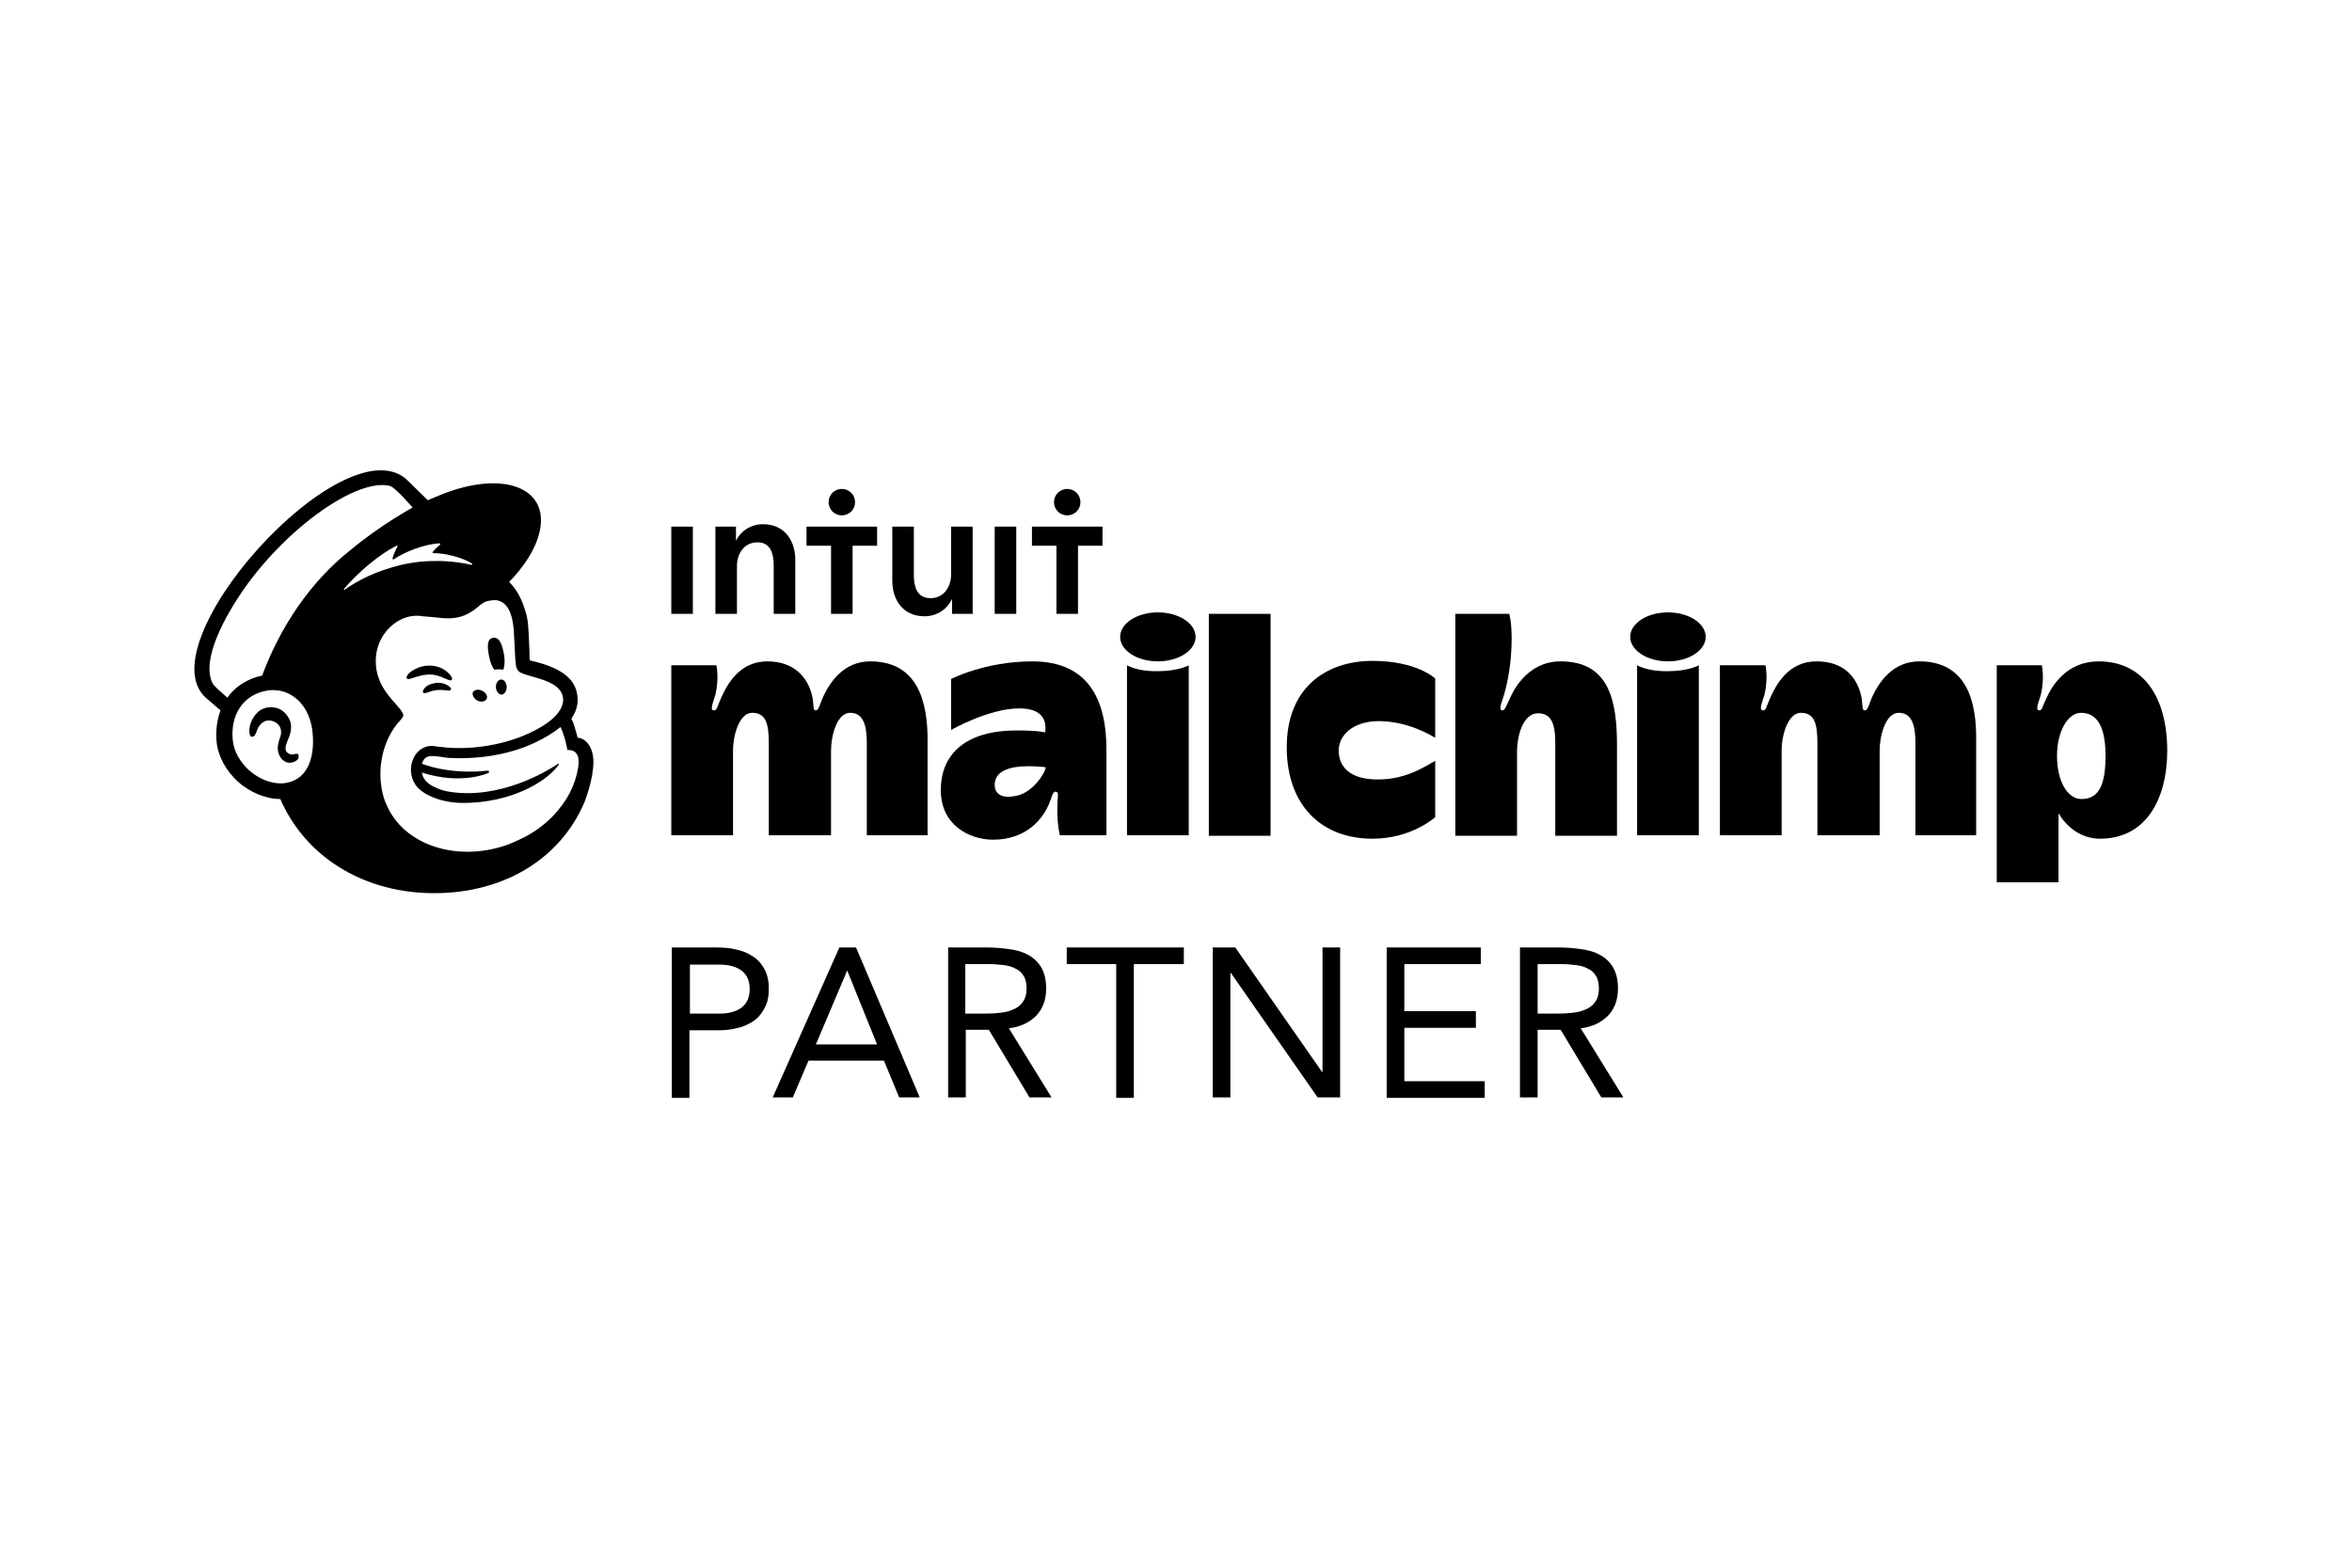 <?xml version="1.0" encoding="utf-8"?>
<!-- Generator: Adobe Illustrator 26.5.0, SVG Export Plug-In . SVG Version: 6.00 Build 0)  -->
<svg version="1.1" id="Layer_1" xmlns="http://www.w3.org/2000/svg" xmlns:xlink="http://www.w3.org/1999/xlink" x="0px" y="0px"
	 viewBox="0 0 480 320" style="enable-background:new 0 0 480 320;" xml:space="preserve">
<style type="text/css">
	.st0{fill-rule:evenodd;clip-rule:evenodd;}
</style>
<g>
	<g>
		<path d="M137.1,193.4h9.1c1.4,0,2.8,0.1,4,0.4c1.3,0.3,2.4,0.7,3.4,1.4c1,0.6,1.8,1.5,2.4,2.6c0.6,1.1,0.9,2.4,0.9,4
			c0,1.7-0.3,3.1-1,4.2c-0.6,1.1-1.4,2-2.4,2.6c-1,0.6-2.1,1.1-3.3,1.3c-1.2,0.3-2.3,0.4-3.4,0.4h-6.1v13.8h-3.6V193.4z
			 M140.8,206.9h6.1c1.8,0,3.3-0.4,4.4-1.2c1.1-0.8,1.7-2.1,1.7-3.8c0-1.7-0.6-3-1.7-3.8c-1.1-0.8-2.6-1.2-4.4-1.2h-6.1V206.9z"/>
		<path d="M171.3,193.4h3.4l13,30.6h-4.2l-3.1-7.5H165l-3.2,7.5h-4.1L171.3,193.4z M172.9,198.1L172.9,198.1l-6.4,15.1H179
			L172.9,198.1z"/>
		<path d="M193.5,193.4h7.8c1.5,0,2.9,0.1,4.4,0.3c1.5,0.2,2.8,0.5,3.9,1.1c1.2,0.6,2.1,1.4,2.8,2.5c0.7,1.1,1.1,2.6,1.1,4.5
			c0,2.3-0.7,4.1-2,5.5c-1.4,1.4-3.2,2.3-5.6,2.6l8.7,14.1h-4.5l-8.3-13.8h-4.7v13.8h-3.6V193.4z M197.1,206.9h3.2
			c1,0,2.1,0,3.1-0.1c1.1-0.1,2.1-0.2,3-0.6c0.9-0.3,1.7-0.8,2.2-1.5c0.6-0.7,0.9-1.7,0.9-2.9c0-1.1-0.2-2-0.6-2.6
			c-0.4-0.7-1-1.2-1.7-1.5c-0.7-0.4-1.5-0.6-2.4-0.7c-0.9-0.1-1.8-0.2-2.7-0.2h-5.1V206.9z"/>
		<path d="M241.5,196.8h-10.1v27.3h-3.6v-27.3h-10.1v-3.4h23.9V196.8z"/>
		<path d="M247.5,193.4h4.6l17.7,25.4h0.1v-25.4h3.6v30.6h-4.6l-17.7-25.4h-0.1v25.4h-3.6V193.4z"/>
		<path d="M282.9,193.4h19.3v3.4h-15.6v9.6h14.6v3.4h-14.6v10.9h16.4v3.4h-20V193.4z"/>
		<path d="M310.2,193.4h7.8c1.5,0,2.9,0.1,4.4,0.3c1.5,0.2,2.8,0.5,3.9,1.1c1.2,0.6,2.1,1.4,2.8,2.5c0.7,1.1,1.1,2.6,1.1,4.5
			c0,2.3-0.7,4.1-2,5.5c-1.4,1.4-3.2,2.3-5.6,2.6l8.7,14.1h-4.5l-8.3-13.8h-4.7v13.8h-3.6V193.4z M313.9,206.9h3.2
			c1,0,2.1,0,3.1-0.1c1.1-0.1,2.1-0.2,3-0.6c0.9-0.3,1.7-0.8,2.2-1.5c0.6-0.7,0.9-1.7,0.9-2.9c0-1.1-0.2-2-0.6-2.6
			c-0.4-0.7-1-1.2-1.7-1.5c-0.7-0.4-1.5-0.6-2.4-0.7c-0.9-0.1-1.8-0.2-2.7-0.2h-5.1V206.9z"/>
	</g>
	<g>
		<g>
			<path d="M177.6,135c-5.5,0-8.3,4.4-9.6,7.2c-0.7,1.6-0.9,2.8-1.5,2.8c-0.8,0-0.2-1.1-0.9-3.5c-0.9-3.2-3.5-6.5-9-6.5
				c-5.8,0-8.3,4.9-9.5,7.6c-0.8,1.9-0.8,2.4-1.4,2.4c-0.9,0-0.2-1.5,0.3-3.2c0.8-3.4,0.2-6,0.2-6h-9.2v34.7h12.6c0,0,0-14.5,0-17.3
				c0-3.4,1.4-7.7,3.9-7.7c2.8,0,3.4,2.2,3.4,6.2c0,3.6,0,18.8,0,18.8h12.7c0,0,0-14.6,0-17.3c0-3,1.2-7.7,3.9-7.7
				c2.9,0,3.4,3,3.4,6.2c0,3.1,0,18.8,0,18.8h12.4c0,0,0-13.8,0-20.4C189.1,141,185.9,135,177.6,135z"/>
			<path d="M391.7,135c-5.5,0-8.3,4.4-9.6,7.2c-0.7,1.6-0.9,2.8-1.5,2.8c-0.8,0-0.3-1.4-0.9-3.5c-0.9-3.1-3.2-6.5-9-6.5
				c-5.8,0-8.3,4.9-9.5,7.6c-0.8,1.9-0.8,2.4-1.4,2.4c-0.9,0-0.2-1.5,0.3-3.2c0.8-3.4,0.2-6,0.2-6H351v34.7h12.6c0,0,0-14.5,0-17.3
				c0-3.4,1.4-7.7,3.9-7.7c2.8,0,3.4,2.2,3.4,6.2c0,3.6,0,18.8,0,18.8h12.7c0,0,0-14.6,0-17.3c0-3,1.2-7.7,3.9-7.7
				c2.9,0,3.4,3,3.4,6.2c0,3.1,0,18.8,0,18.8h12.4c0,0,0-13.8,0-20.4C403.2,141,400,135,391.7,135z"/>
			<path d="M210.7,135c-9.7,0-16.6,3.6-16.6,3.6V149c0,0,7.7-4.4,13.9-4.4c5,0,5.6,2.7,5.3,4.9c0,0-1.4-0.4-5.8-0.4
				c-10.3,0-15.5,4.7-15.5,12.2c0,7.1,5.8,10.1,10.7,10.1c7.2,0,10.3-4.8,11.3-7.1c0.7-1.6,0.8-2.7,1.4-2.7c0.7,0,0.5,0.8,0.4,2.3
				c-0.1,2.8,0.1,4.9,0.5,6.6h9.5v-17.1C225.9,142.8,222.1,135,210.7,135z M207.6,162.4c-3,0.7-4.6-0.2-4.6-2.2
				c0-2.7,2.8-3.8,6.9-3.8c1.8,0,3.5,0.2,3.5,0.2C213.4,157.7,210.8,161.7,207.6,162.4z"/>
			<rect x="246.7" y="125.3" width="12.6" height="45.3"/>
			<path d="M273.2,153.2c0-3.1,2.9-6,8.2-6c5.8,0,10.5,2.8,11.5,3.4v-12.1c0,0-3.7-3.6-12.8-3.6c-9.6,0-17.5,5.6-17.5,17.6
				c0,12,7.2,18.7,17.5,18.7c8,0,12.8-4.4,12.8-4.4v-11.5c-1.5,0.8-5.7,3.8-11.5,3.8C275.4,159.2,273.2,156.4,273.2,153.2z"/>
			<path d="M318.5,135c-7.3,0-10.1,6.9-10.6,8.1c-0.6,1.2-0.8,1.9-1.3,1.9c-0.8,0-0.2-1.5,0.1-2.4c0.6-1.8,1.8-6.4,1.8-12.1
				c0-3.9-0.5-5.2-0.5-5.2H297v45.3h12.6c0,0,0-14.5,0-17.3c0-2.8,1.1-7.7,4.3-7.7c2.6,0,3.5,2,3.5,5.9s0,19.1,0,19.1H330
				c0,0,0-10.6,0-18.4C330,143.2,328.5,135,318.5,135z"/>
			<path d="M334.1,135.8v34.7h12.6v-34.7c0,0-2.1,1.2-6.3,1.2C336.3,137.1,334.1,135.8,334.1,135.8z"/>
			<ellipse cx="340.4" cy="130" rx="7.7" ry="5"/>
			<path d="M230,135.8v34.7h12.6v-34.7c0,0-2.1,1.2-6.3,1.2C232.1,137.1,230,135.8,230,135.8z"/>
			<ellipse cx="236.3" cy="130" rx="7.7" ry="5"/>
			<path d="M428.3,135c-6.5,0-9.5,4.9-10.7,7.6c-0.9,1.8-0.8,2.4-1.4,2.4c-0.9,0-0.2-1.5,0.3-3.2c0.8-3.4,0.2-6,0.2-6h-9.2v44.3
				h12.6c0,0,0-7.3,0-14.1c1.5,2.5,4.3,5.2,8.5,5.2c9.1,0,13.7-7.7,13.7-18.1C442.2,141.3,436.7,135,428.3,135z M424.8,163.1
				c-2.9,0-5-3.7-5-8.8c0-5,2.2-8.8,4.9-8.8c3.5,0,5,3.2,5,8.8C429.7,160.1,428.4,163.1,424.8,163.1z"/>
		</g>
		<g>
			<g>
				<g>
					<path d="M100.9,136.7c0.6-0.1,1.2-0.1,1.8,0c0.3-0.7,0.4-2,0.1-3.4c-0.4-2.1-1-3.3-2.2-3.1c-1.2,0.2-1.2,1.7-0.8,3.7
						C100,135.1,100.4,136.1,100.9,136.7z"/>
					<path d="M90.6,138.4c0.9,0.4,1.4,0.6,1.6,0.4c0.1-0.1,0.1-0.4-0.1-0.7c-0.4-0.7-1.3-1.4-2.2-1.8c-1.9-0.8-4.2-0.5-5.9,0.7
						c-0.6,0.4-1.1,1-1,1.4c0,0.1,0.1,0.2,0.3,0.2c0.5,0.1,2.1-0.8,4-0.9C88.6,137.6,89.7,138,90.6,138.4z"/>
					<path d="M88.9,139.4c-1.1,0.2-1.7,0.5-2.1,0.9c-0.3,0.3-0.5,0.6-0.5,0.9c0,0.1,0,0.2,0.1,0.2c0.1,0,0.1,0.1,0.2,0.1
						c0.3,0,0.8-0.2,0.8-0.2c1.6-0.6,2.6-0.5,3.6-0.4c0.6,0.1,0.8,0.1,1-0.1c0-0.1,0.1-0.2,0-0.4C91.5,139.9,90.4,139.2,88.9,139.4z
						"/>
					<path d="M97.4,143c0.8,0.4,1.6,0.2,1.9-0.3c0.3-0.6-0.1-1.3-0.9-1.7c-0.8-0.4-1.6-0.2-1.9,0.3C96.3,141.8,96.7,142.6,97.4,143z
						"/>
					<path d="M102.3,138.7c-0.6,0-1.1,0.7-1.1,1.5c0,0.8,0.5,1.5,1.1,1.6c0.6,0,1.1-0.7,1.1-1.5
						C103.4,139.4,102.9,138.7,102.3,138.7z"/>
					<path d="M60.9,154c-0.2-0.2-0.4-0.1-0.7-0.1c-0.2,0-0.4,0.1-0.6,0.1c-0.5,0-0.8-0.2-1.1-0.5c-0.3-0.4-0.3-1.1,0-1.8
						c0-0.1,0.1-0.2,0.1-0.3c0.5-1.1,1.3-3,0.4-4.7c-0.7-1.3-1.8-2.2-3.2-2.3c-1.3-0.2-2.7,0.3-3.5,1.3c-1.4,1.5-1.6,3.6-1.3,4.3
						c0.1,0.3,0.2,0.3,0.4,0.4c0.2,0,0.6-0.1,0.8-0.7c0,0,0-0.1,0.1-0.2c0.1-0.3,0.3-0.9,0.6-1.3c0.4-0.6,0.9-0.9,1.5-1.1
						c0.7-0.1,1.3,0,1.9,0.4c1,0.6,1.3,1.8,0.9,2.9c-0.2,0.6-0.6,1.7-0.5,2.6c0.2,1.8,1.3,2.6,2.3,2.7c1,0,1.7-0.5,1.9-0.9
						C61,154.2,60.9,154,60.9,154z"/>
					<path d="M117.9,150.6c0-0.1-0.3-1-0.6-2.1s-0.7-1.8-0.7-1.8c1.4-2,1.4-3.8,1.2-4.9c-0.2-1.3-0.7-2.4-1.8-3.5
						c-1.1-1.1-3.2-2.3-6.3-3.1c-0.4-0.1-1.5-0.4-1.6-0.4c0-0.1-0.1-3.8-0.2-5.4c-0.1-1.2-0.1-3-0.7-4.7c-0.7-2.4-1.8-4.5-3.3-5.9
						c4-4.1,6.5-8.7,6.5-12.6c0-7.5-9.3-9.8-20.7-5.1c0,0-2.4,1-2.4,1c0,0-4.4-4.3-4.4-4.3c-13-11.3-53.7,33.9-40.7,44.8l2.8,2.4
						c-0.7,1.9-1,4.1-0.8,6.4c0.3,3,1.9,5.9,4.4,8.2c2.4,2.1,5.6,3.5,8.6,3.5c5.1,11.7,16.6,18.8,30.2,19.2
						c14.5,0.4,26.7-6.4,31.9-18.6c0.3-0.9,1.8-4.7,1.8-8.2C121.1,152,119.1,150.6,117.9,150.6z M58.4,159.8
						c-0.4,0.1-0.9,0.1-1.3,0.1c-4.4-0.1-9.1-4.1-9.6-8.8c-0.5-5.2,2.1-9.2,6.8-10.1c0.6-0.1,1.2-0.2,2-0.1c2.6,0.1,6.5,2.2,7.4,7.9
						C64.4,153.8,63.2,159,58.4,159.8z M53.5,137.9c-2.9,0.6-5.5,2.2-7.1,4.5c-0.9-0.8-2.7-2.3-3-2.9c-2.5-4.8,2.7-14,6.4-19.3
						c9.1-12.9,23.3-22.7,29.8-21c1.1,0.3,4.6,4.4,4.6,4.4s-6.6,3.6-12.7,8.7C63.4,118.7,57.2,127.9,53.5,137.9z M99.6,157.8
						c0.1,0,0.2-0.1,0.2-0.3c0-0.1-0.1-0.2-0.3-0.2c0,0-6.9,1-13.4-1.4c0.7-2.3,2.6-1.5,5.4-1.2c5.1,0.3,9.7-0.4,13.1-1.4
						c2.9-0.8,6.8-2.5,9.8-4.9c1,2.2,1.4,4.7,1.4,4.7s0.8-0.1,1.4,0.3c0.6,0.4,1.1,1.2,0.8,3.2c-0.6,3.8-2.3,6.9-5,9.8
						c-1.7,1.8-3.7,3.3-6,4.5c-1.2,0.6-2.5,1.2-3.9,1.7c-10.3,3.4-20.8-0.3-24.2-8.3c-0.3-0.6-0.5-1.2-0.7-1.9
						c-1.4-5.2-0.2-11.5,3.6-15.5c0,0,0,0,0,0c0.2-0.3,0.5-0.5,0.5-0.9c0-0.3-0.2-0.6-0.4-0.9c-1.3-2-6-5.3-5.1-11.7
						c0.7-4.6,4.7-7.9,8.5-7.7c0.3,0,0.6,0,1,0.1c1.6,0.1,3.1,0.3,4.4,0.4c2.2,0.1,4.3-0.2,6.7-2.2c0.8-0.7,1.5-1.3,2.6-1.4
						c0.1,0,0.4-0.1,1-0.1c0.6,0,1.1,0.2,1.6,0.5c1.9,1.3,2.2,4.4,2.3,6.6c0.1,1.3,0.2,4.4,0.3,5.3c0.1,2.1,0.7,2.3,1.8,2.7
						c0.6,0.2,1.2,0.4,2,0.6c2.5,0.7,4.1,1.4,5,2.4c0.6,0.6,0.8,1.2,0.9,1.8c0.3,2.2-1.7,4.9-7,7.3c-5.8,2.7-12.8,3.4-17.6,2.8
						c-0.4,0-1.7-0.2-1.7-0.2c-3.9-0.5-6.1,4.5-3.8,7.9c1.5,2.2,5.6,3.7,9.7,3.7c9.4,0,16.6-4,19.3-7.5c0.1-0.1,0.1-0.1,0.2-0.3
						c0.1-0.2,0-0.3-0.1-0.2c-2.2,1.5-11.9,7.4-22.3,5.7c0,0-1.3-0.2-2.4-0.7c-0.9-0.4-2.8-1.2-3.1-3.2
						C94.3,160.3,99.6,157.8,99.6,157.8z M86.3,156.3C86.3,156.3,86.3,156.3,86.3,156.3C86.3,156.3,86.3,156.3,86.3,156.3
						C86.3,156.3,86.3,156.3,86.3,156.3z M70.2,120.2c3.2-3.7,7.2-7,10.7-8.8c0.1-0.1,0.3,0.1,0.2,0.2c-0.3,0.5-0.8,1.6-1,2.4
						c0,0.1,0.1,0.2,0.2,0.2c2.2-1.5,6.1-3.1,9.4-3.3c0.1,0,0.2,0.2,0.1,0.3c-0.5,0.4-1.1,0.9-1.5,1.5c-0.1,0.1,0,0.2,0.1,0.2
						c2.4,0,5.7,0.8,7.9,2.1c0.1,0.1,0,0.4-0.1,0.3c-3.3-0.8-8.7-1.3-14.3,0c-5,1.2-8.8,3.1-11.6,5.1
						C70.3,120.5,70.1,120.3,70.2,120.2z"/>
				</g>
			</g>
		</g>
		<path class="st0" d="M171.8,105.2c1.5,0,2.7-1.2,2.7-2.7c0-1.5-1.2-2.7-2.7-2.7c-1.5,0-2.7,1.2-2.7,2.7
			C169.1,104,170.3,105.2,171.8,105.2z M150.2,110.4c0.8-1.8,2.9-3.4,5.5-3.4c4.6,0,6.6,3.6,6.6,7.2v11.1h-4.4v-9.9
			c0-2.1-0.5-4.7-3.3-4.7c-2.8,0-4.2,2.4-4.2,4.8v9.8h-4.4v-17.8h4.2L150.2,110.4L150.2,110.4z M141.4,125.3h-4.4v-17.8h4.4V125.3z
			 M220.5,102.5c0,1.5-1.2,2.7-2.7,2.7c-1.5,0-2.7-1.2-2.7-2.7c0-1.5,1.2-2.7,2.7-2.7C219.3,99.8,220.5,101,220.5,102.5z
			 M164.6,111.4h5v13.9h4.4v-13.9h5v-3.9h-14.4V111.4z M189.9,122.1c2.8,0,4.2-2.4,4.2-4.8v-9.8h4.4v17.8h-4.2v-2.9h-0.1
			c-0.8,1.8-2.9,3.4-5.5,3.4c-4.6,0-6.6-3.6-6.6-7.2v-11.1h4.4v9.9C186.5,119.5,187,122.1,189.9,122.1z M210.6,107.5v3.9h5v13.9h4.4
			v-13.9h5v-3.9H210.6z M207.5,125.3H203v-17.8h4.4V125.3z"/>
	</g>
</g>
</svg>
